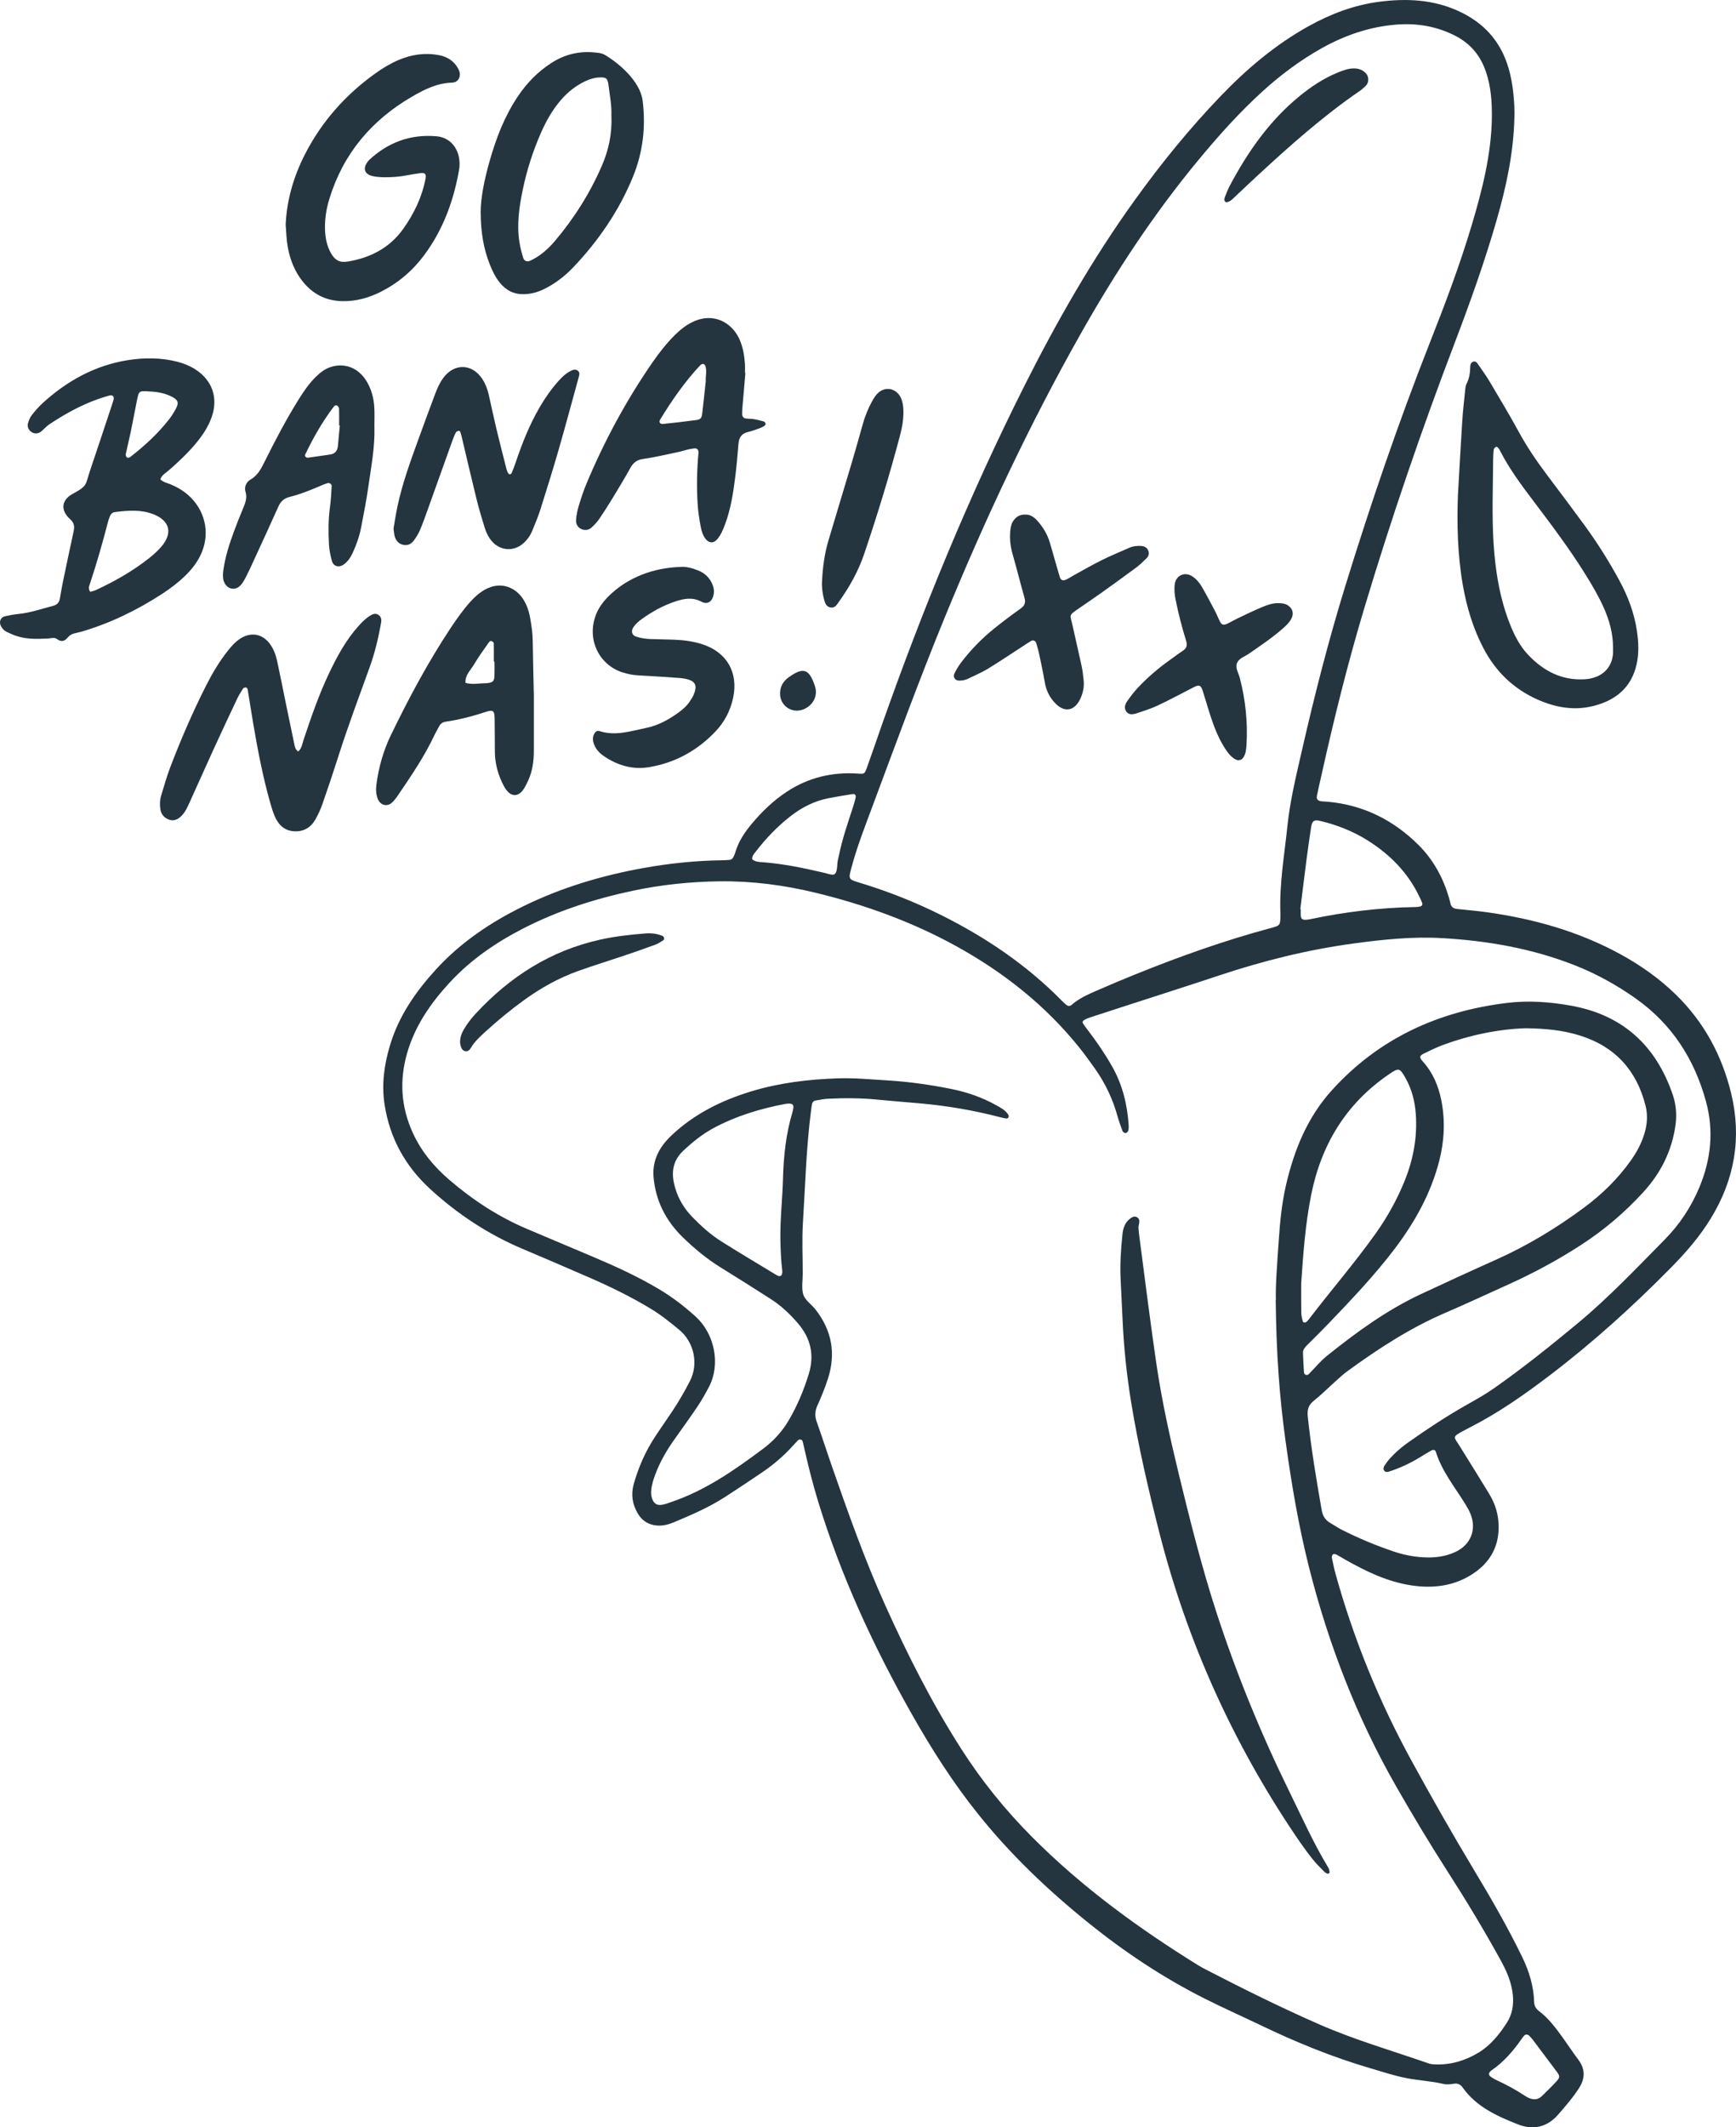 <?xml version="1.0" encoding="UTF-8"?>
<svg id="Ebene_2" data-name="Ebene 2" xmlns="http://www.w3.org/2000/svg" viewBox="0 0 642.18 786.41">
  <defs>
    <style>
      .cls-1 {
        fill: #24353f;
      }
    </style>
  </defs>
  <g id="Illustrationen">
    <g>
      <path class="cls-1" d="M560.21,43.27c-.28,13.06-2.99,25.69-6.59,38.17-4.43,15.37-9.82,30.42-15.51,45.35-12.26,32.12-23.38,64.62-33.29,97.55-6.17,20.52-11.35,41.29-15.98,62.21-.55,2.5-1.16,4.98-1.66,7.49-.28,1.44.24,2.02,1.76,2.19.79.09,1.6.08,2.39.16,13.12,1.24,24.21,6.8,33.46,16.03,5.42,5.4,9,11.98,11.18,19.31.23.77.42,1.54.6,2.32.29,1.28,1.17,1.83,2.39,1.96,3.65.39,7.32.7,10.96,1.2,17.39,2.42,34.08,7.1,49.56,15.57,7.46,4.09,14.39,8.97,20.49,14.93,10.34,10.1,16.96,22.33,20.38,36.32,4.04,16.55,1.33,32.02-7.55,46.49-4.12,6.73-9.27,12.61-14.79,18.21-14.06,14.25-28.87,27.64-44.83,39.77-9.44,7.18-19.11,13.95-29.71,19.31-.71.36-1.42.74-2.12,1.12-4.28,2.31-3.6,2.13-1.47,5.52,3.67,5.81,7.24,11.69,10.85,17.54,1.96,3.18,3.22,6.56,3.55,10.33.77,8.92-2.94,15.58-10.41,20.08-6.7,4.04-14.14,4.82-21.79,3.67-8.85-1.34-16.75-5.17-24.44-9.51-1.11-.63-2.19-1.33-3.33-1.91-.36-.18-1.03-.24-1.27-.02-.29.26-.43.9-.34,1.31.41,2.03.85,4.07,1.4,6.06,6.72,24.13,16.13,47.16,28.18,69.12,7.38,13.46,14.94,26.81,22.87,39.97,6.35,10.54,12.52,21.2,17.91,32.29,2.56,5.26,4.25,10.69,4.44,16.53.05,1.57.56,2.58,1.87,3.57,3.47,2.63,6.07,6.11,8.6,9.61,1.97,2.72,3.8,5.54,5.82,8.22,2.66,3.52,2.67,6.95.3,10.64-2.26,3.52-5,6.65-7.72,9.78-4.04,4.65-9.27,5.79-14.8,3.61-7.73-3.06-15.39-6.46-20.47-13.6-.82-1.16-1.78-1.68-3.25-1.45-1.25.2-2.61.38-3.81.1-4.51-1.07-9.14-1.28-13.66-2.15-4.53-.87-8.95-2.35-13.4-3.65-13.99-4.1-27.44-9.58-40.57-15.89-6.91-3.32-13.93-6.43-20.78-9.88-15.35-7.72-29.6-17.2-42.94-27.95-14.98-12.06-28.88-25.28-40.93-40.34-9.22-11.52-17.13-23.92-24.39-36.73-14.23-25.1-26.28-51.18-34.75-78.83-2.06-6.73-3.75-13.55-5.29-20.41-.14-.62-.28-1.24-.47-1.85-.17-.54-1.16-.77-1.6-.34-.57.56-1.1,1.15-1.64,1.75-3.53,3.96-7.54,7.39-11.93,10.34-4.51,3.03-9.02,6.07-13.6,9.01-5.94,3.82-12.41,6.59-18.9,9.31-1.94.81-3.99,1.32-6.07,1.17-3.04-.21-5.5-1.65-7.1-4.31-2.07-3.45-2.7-7.09-1.58-11.05,1.76-6.2,4.31-12.03,7.85-17.42,2.19-3.34,4.51-6.6,6.72-9.94,2.29-3.47,4.35-7.06,6.25-10.78,3.31-6.49,1.29-14.42-3.85-18.73-3.44-2.88-6.93-5.66-10.78-7.98-7.26-4.39-14.88-8.09-22.65-11.48-8.2-3.57-16.43-7.11-24.67-10.59-12.65-5.35-23.96-12.78-34.07-22.03-9.29-8.49-15.08-18.9-16.99-31.42-1.13-7.45-.12-14.65,2.01-21.77,3.23-10.83,9.49-19.84,17-28.06,9.2-10.06,20.3-17.5,32.48-23.45,14.17-6.93,29.14-11.36,44.63-14.12,9.46-1.69,18.99-2.66,28.6-2.8.96-.01,1.92-.06,2.87-.14.68-.06,1.19-.45,1.47-1.07.27-.58.54-1.17.72-1.78,1.19-4.08,3.53-7.51,6.23-10.7,3.73-4.42,7.86-8.4,12.72-11.6,8.04-5.3,16.87-7.42,26.43-6.75,2.24.16,2.42.16,3.19-1.95,1.9-5.26,3.7-10.56,5.55-15.84,15.1-42.86,32.33-84.84,52.75-125.46,12.01-23.88,25.25-47.06,40.9-68.79,9.73-13.51,20.22-26.42,31.76-38.43,9.69-10.08,20.27-19.05,32.57-25.86,8.19-4.54,16.86-7.82,26.14-9.01,9.92-1.27,19.75-.87,29.14,3.4,9.48,4.3,15.73,11.2,18.66,21.22,1.64,5.62,2.27,12.57,2.15,18.02ZM471.97,480.47c-.18-4.82.48-13.44,1.07-22.05.47-6.85,1.14-13.71,2.7-20.42,3-12.95,7.92-25.01,16.97-35,17.34-19.12,39.26-29.12,64.6-32.23,8.02-.99,15.96-.42,23.87,1,19.12,3.44,31.42,14.75,37.61,32.94,1.24,3.65,1.55,7.42.99,11.35-1.37,9.52-5.46,17.63-11.9,24.66-6.84,7.48-14.5,13.98-23,19.49-8.6,5.58-17.6,10.42-26.94,14.64-7.86,3.55-15.69,7.19-23.62,10.61-12.86,5.56-24.49,13.14-35.76,21.33-1.55,1.12-2.96,2.44-4.39,3.71-2.74,2.45-5.34,5.08-8.21,7.36-2.03,1.62-2.44,3.39-2.18,5.85,1.22,11.62,3.14,23.12,5.16,34.61.36,2.03,1.28,3.57,3.06,4.61,1.52.89,2.97,1.89,4.54,2.68,6.15,3.09,12.48,5.73,19,7.93,3.51,1.18,7.11,1.92,10.78,2.14,4.19.26,8.31-.19,12.16-2.02,5.63-2.68,7.81-8.27,5.48-14.04-.48-1.18-1.11-2.3-1.78-3.39-3.91-6.39-8.77-12.24-11.04-19.57-.21-.67-.93-.86-1.58-.49-1.39.78-2.77,1.6-4.12,2.44-3.69,2.28-7.59,4.1-11.72,5.42-.6.19-1.31.2-1.72-.44-.39-.6-.19-1.27.16-1.8.62-.93,1.28-1.84,2.02-2.66,2.05-2.26,4.35-4.24,6.85-5.99,7.06-4.98,14.26-9.73,21.8-13.97,3.34-1.88,6.7-3.77,9.83-5.97,10.75-7.53,20.98-15.73,31.08-24.11,11.47-9.52,21.69-20.35,32.14-30.93,5.43-5.51,9.67-11.91,12.68-19.07,4.36-10.35,5.5-21.01,2.52-31.9-4.27-15.62-12.56-28.56-25.94-38.04-7.08-5.02-14.6-9.17-22.68-12.35-15.79-6.2-32.24-9.05-49.1-10.01-10.92-.62-21.74.52-32.51,1.97-16.98,2.29-33.56,6.41-49.82,11.82-10.76,3.58-21.57,7.02-32.36,10.52-5.16,1.68-10.33,3.34-15.49,5.03-.75.25-1.49.57-2.17.96-.41.24-.7.74-.39,1.22.51.81,1.08,1.57,1.66,2.33,3.32,4.31,6.38,8.79,9.08,13.53,3.89,6.83,5.68,14.2,6.17,21.96.03.47,0,.96-.08,1.43-.1.67-.48,1.26-1.15,1.31-.34.03-.91-.42-1.05-.78-.68-1.79-1.34-3.59-1.85-5.44-1.76-6.39-4.57-12.27-8.4-17.67-1.85-2.61-3.72-5.21-5.72-7.7-12.6-15.69-28.09-27.9-45.64-37.56-16.34-8.99-33.72-15.27-51.83-19.67-11.72-2.85-23.59-4.4-35.61-4.25-10.7.13-21.37,1.22-31.89,3.44-14.3,3.02-28.09,7.44-41.11,14.17-10.02,5.18-19.2,11.51-26.88,19.84-7,7.6-12.81,15.94-15.71,26.04-2.9,10.08-2.29,19.87,2.08,29.46,3.12,6.84,7.77,12.44,13.41,17.3,8.78,7.56,18.38,13.84,29.09,18.34,8.25,3.47,16.49,6.97,24.73,10.45,8.1,3.43,16.08,7.11,23.66,11.6,4.98,2.94,9.54,6.42,13.81,10.31,6.83,6.23,9.34,17.42,4.86,25.96-1.26,2.4-2.59,4.79-4.1,7.04-2.85,4.25-5.86,8.39-8.82,12.57-2.78,3.93-5.17,8.08-6.87,12.6-.73,1.94-1.38,3.92-1.56,6.02-.11,1.31.03,2.56.62,3.73.55,1.09,1.42,1.71,2.68,1.66,1.46-.05,2.78-.62,4.15-1.09,12.61-4.27,23.35-11.78,33.88-19.63,3.87-2.88,7.12-6.41,9.58-10.62,3.16-5.41,5.56-11.13,7.39-17.13,2.15-7.06.68-13.21-4.09-18.74-2.95-3.42-6.2-6.48-9.99-8.91-6.18-3.98-12.41-7.88-18.66-11.76-5.06-3.14-9.6-6.91-13.85-11.04-6.31-6.14-10.1-13.52-10.85-22.37-.15-1.77-.03-3.49.38-5.23.99-4.24,3.47-7.48,6.57-10.37,8.38-7.8,18.35-12.7,29.18-15.99,10.47-3.18,21.24-4.47,32.14-4.82,6.08-.2,12.13.4,18.2.76,8,.48,15.9,1.61,23.73,3.18,5.82,1.17,11.41,3.12,16.61,6.02,1.66.93,3.4,1.82,4.45,3.54.14.23.17.64.06.88-.11.23-.48.51-.71.48-.78-.09-1.56-.27-2.32-.47-9.76-2.56-19.67-4.24-29.72-5.14-5.25-.47-10.51-.86-15.76-1.39-6.07-.6-12.14-.59-18.21-.32-1.59.07-3.17.41-4.74.68-.68.12-1.11.63-1.24,1.29-.16.78-.24,1.58-.35,2.37-1.8,13.81-2.14,27.73-3.01,41.61-.39,6.21-.06,12.47-.07,18.7,0,2.4-.43,4.88.05,7.17.53,2.54,3.03,4.01,4.6,6,6.14,7.77,7.69,16.36,4.66,25.72-1.08,3.34-2.41,6.61-3.86,9.81-.93,2.04-1.05,3.9-.3,6,1.88,5.27,3.58,10.6,5.42,15.88,6.1,17.51,12.27,34.98,19.91,51.92,8.29,18.39,17.35,36.34,28.26,53.35,7.55,11.78,16.27,22.54,26.13,32.44,18.4,18.47,39.3,33.7,61.39,47.37.95.59,1.94,1.12,2.93,1.63,13.77,7.12,27.66,14,41.87,20.23,13.19,5.78,27.04,9.76,40.61,14.48.74.26,1.57.3,2.36.33,5.77.21,11.08-1.42,15.95-4.35,4.47-2.7,7.69-6.72,10.48-11.05,1.97-3.05,2.57-6.48,2.24-10.11-.44-4.74-2.28-8.95-4.54-13.04-6.18-11.21-12.79-22.16-19.71-32.92-6.57-10.23-12.82-20.65-18.86-31.19-14.56-25.42-25.04-52.49-32.23-80.82-4.01-15.8-6.69-31.89-8.9-48.06-2.14-15.71-3.28-31.47-3.5-51.15ZM551.87,43.42c.06-5.78-.33-11.48-2.24-17.02-2.02-5.88-5.68-10.27-11.22-13.13-6.88-3.55-14.19-4.78-21.84-4.18-9.89.78-19.04,3.92-27.66,8.74-7.85,4.4-15.02,9.74-21.68,15.77-8.67,7.86-16.46,16.55-23.91,25.55-16.58,20.01-30.78,41.64-43.55,64.24-19.06,33.73-35.46,68.74-50.17,104.56-9.54,23.22-18.15,46.79-26.92,70.29-2.79,7.48-5.7,14.93-7.76,22.67-1.08,4.06-1.08,4.15,2.92,5.36,10.43,3.15,20.52,7.12,30.27,11.98,16.43,8.19,31.48,18.34,44.44,31.44.56.57,1.12,1.14,1.73,1.66.67.56,1.43.75,2.15.11,2.69-2.36,5.91-3.79,9.13-5.2,4.83-2.11,9.69-4.16,14.58-6.13,16.31-6.57,32.85-12.48,49.86-17.03,3.62-.97,3.61-1.01,3.66-4.89,0-.16,0-.32,0-.48-.46-10.93,1.47-21.67,2.59-32.47.96-9.24,3.17-18.25,5.23-27.29,4.69-20.57,9.9-41.01,16.12-61.17,9.38-30.4,19.65-60.49,31.32-90.1,5.63-14.27,11.06-28.62,15.46-43.34,3.89-13.04,7.29-26.18,7.49-39.93ZM564.3,380.11c-9.71.32-20.32,2.41-30.58,6.21-2.39.89-4.7,2.01-6.99,3.14-1.65.81-1.77,1.44-.43,2.91,3.76,4.16,5.84,9.08,6.9,14.53,1.46,7.51,1.08,14.94-.82,22.32-3.08,11.96-8.96,22.49-16.35,32.28-7.44,9.84-15.94,18.74-24.45,27.64-2.54,2.65-5.16,5.23-7.76,7.82-.91.91-1.87,1.81-1.82,3.23.09,2.39.2,4.79.37,7.17.07.89,1.14,1.24,1.78.6,2.26-2.26,4.28-4.8,6.76-6.78,10.86-8.71,22.1-16.9,34.79-22.82,9.12-4.25,18.26-8.47,27.45-12.57,11.73-5.23,22.66-11.82,32.95-19.47,6.58-4.89,12.38-10.59,17.16-17.29,2.15-3.01,3.88-6.22,4.98-9.78,1.07-3.44,1.37-6.93.5-10.41-3.27-13.15-11.3-21.96-24.29-26.03-6.14-1.93-12.49-2.6-20.15-2.7ZM481.34,474.17c0,3.68-.04,7.35.03,11.03.02,1.1.26,2.21.56,3.28.12.42.77.57,1.21.27.39-.26.72-.64,1.01-1.02,8.16-10.67,16.96-20.83,24.76-31.78,4.29-6.02,7.85-12.44,10.63-19.27,3.24-7.96,4.8-16.23,4.19-24.84-.33-4.67-1.46-9.15-3.77-13.26-2.17-3.87-2.52-3.93-6.08-1.5-15.93,10.83-25.14,26.03-28.87,44.71-2.13,10.68-2.92,21.53-3.66,32.39ZM291.8,407.96c-.25.02-.74.02-1.21.11-9.3,1.75-18.28,4.46-26.66,8.96-4.11,2.21-7.7,5.12-11.1,8.29-3.46,3.23-4.52,7.08-3.58,11.74,1.02,5.04,3.38,9.27,6.91,12.89,3.24,3.32,6.7,6.44,10.62,8.92,6.75,4.26,13.62,8.32,20.44,12.47.57.35,1.34.61,1.77.16.36-.38.46-1.19.38-1.78-.45-3.65-.6-7.31-.68-10.98-.17-7.68.74-15.31.95-22.97.22-8.32,1.09-16.57,3.49-24.58.14-.46.22-.93.31-1.4.24-1.3-.2-1.85-1.65-1.81ZM481.03,336.09s.1.01.15.02c0,.8-.03,1.6,0,2.39.06,1.14.68,1.61,1.92,1.51.48-.04.96-.08,1.42-.18,12.83-2.7,25.79-4.31,38.9-4.52.63-.01,1.28-.05,1.9-.2.74-.17,1-.74.73-1.44-.28-.74-.64-1.46-.98-2.17-4.25-8.93-10.9-15.64-19.19-20.85-5.46-3.43-11.39-5.73-17.63-7.21-2.15-.51-2.88.05-3.23,2.29-.58,3.78-1.13,7.57-1.63,11.37-.82,6.33-1.59,12.66-2.38,18.99ZM278.27,317.66c1.17,1,2.65.98,4.05,1.09,7.49.59,14.82,2.09,22.12,3.8,4,.93,5.02,2.12,5.34-3.41.05-.95.36-1.88.54-2.82,1.18-5.96,3.18-11.69,5.05-17.45.44-1.36.87-2.74,1.16-4.13.13-.65-.27-1.34-1.07-1.21-2.99.47-5.97.97-8.94,1.54-5.28,1.02-9.93,3.4-14.14,6.69-4.81,3.76-9,8.12-12.72,12.94-.66.86-1.52,1.66-1.4,2.95ZM564.67,752.1c-.52.06-.76.16-1.72,1.52-3.13,4.48-6.62,8.6-11.18,11.7-.13.09-.25.2-.36.31-.89.82-.8,1.54.3,2.26.53.35,1.08.69,1.66.96,3.77,1.75,7.43,3.69,10.89,6,.4.26.82.5,1.26.69,1.76.79,3.42.72,4.86-.69,1.82-1.79,3.66-3.56,5.39-5.43,1.27-1.38,1.28-1.99.27-3.36-2.95-3.97-5.93-7.93-8.91-11.87-.48-.63-1.02-1.23-1.59-1.78-.2-.19-.58-.21-.87-.31Z"/>
      <path class="cls-1" d="M59.32,177.2c1.03,1.05,2.44,1.31,3.73,1.84,2.84,1.16,5.41,2.74,7.58,4.94,5.67,5.75,7.05,13.96,3.55,21.24-1.4,2.92-3.39,5.41-5.7,7.65-2.65,2.57-5.59,4.78-8.68,6.78-9.31,6.02-19.19,10.81-29.87,13.92-1.64.48-3.55.48-4.78,2-1.17,1.44-2.41,1.92-4.1.65-.94-.71-2.17-.23-3.28-.18-3.84.18-7.69.33-11.41-.85-1.36-.43-2.68-1.02-3.96-1.64-.86-.42-1.52-1.14-2-2-.9-1.59-.25-3.37,1.49-3.75,1.71-.37,3.45-.69,5.2-.87,4.33-.44,8.4-1.91,12.57-2.97,1.42-.36,2.21-1.21,2.47-2.59.35-1.88.63-3.78,1.02-5.66,1.33-6.41,2.69-12.82,4.07-19.22.39-1.81.3-3.16-1.34-4.63-3.57-3.21-3.2-7.05,1.08-9.34,5.59-3,4.6-3.42,6.28-8.34,2.52-7.41,4.96-14.85,7.43-22.27.45-1.36.93-2.72,1.33-4.1.34-1.2-.32-1.92-1.48-1.61-1.39.37-2.76.81-4.11,1.28-6.53,2.29-12.53,5.62-18.26,9.45-1.05.7-1.87,1.72-2.85,2.53-1.09.9-2.49.99-3.56.31-1.11-.7-1.76-1.99-1.38-3.31.3-1.05.73-2.15,1.4-3,1.28-1.63,2.65-3.22,4.19-4.6,8.96-8.12,19.21-13.78,31.24-15.71,6.18-.99,12.42-.98,18.56.61,2.34.61,4.54,1.52,6.57,2.83,6.23,4.02,8.45,10.52,6.01,17.53-1.34,3.84-3.6,7.12-6.2,10.18-3.01,3.55-6.4,6.7-9.9,9.75-1.06.92-2.44,1.58-2.91,3.17ZM33.41,218.78c.67-.21,1.45-.37,2.15-.69,6.96-3.24,13.61-7.01,19.64-11.79,1.62-1.28,3.18-2.69,4.52-4.26,4.27-4.99,3.09-9.59-3.03-11.96-4.62-1.79-9.4-1.37-14.17-.79-.83.1-1.47.63-1.8,1.41-.31.73-.58,1.49-.78,2.26-2,7.72-4.18,15.38-6.71,22.94-.3.89-.68,1.82.18,2.88ZM55.35,144.71c-3.95-.26-3.97-.27-4.69,3.31-.82,4.06-1.57,8.13-2.41,12.19-.52,2.5-1.17,4.96-1.69,7.46-.09.42-.01,1.07.26,1.31.54.48,1.15.12,1.67-.28,5.16-4.04,9.97-8.46,14.02-13.65.98-1.25,1.84-2.61,2.58-4.01,1.13-2.14.78-3.15-1.3-4.27-2.73-1.47-5.71-1.95-8.43-2.06Z"/>
      <path class="cls-1" d="M539.31,183.21c.59-10.24,1.04-18.86,1.6-27.47.25-3.82.69-7.64,1.08-11.45.08-.79.13-1.65.48-2.33,1.07-2.05,1.38-4.22,1.4-6.48,0-.83.37-1.6,1.25-1.82.7-.17,1.19.35,1.56.89,1.44,2.11,2.97,4.17,4.28,6.36,3.67,6.18,7.38,12.35,10.82,18.66,3.07,5.64,6.66,10.9,10.51,16.02,4.61,6.13,9.23,12.26,13.76,18.45,4.82,6.59,9.17,13.48,13.05,20.66,3.14,5.81,5.44,11.91,6.42,18.47.62,4.13.82,8.29-.1,12.39-1.93,8.6-7.73,13.33-15.95,15.41-7.11,1.8-13.99.59-20.57-2.31-8.96-3.95-15.63-10.39-20.16-19.06-3.81-7.29-6.15-15.08-7.58-23.14-2.04-11.55-2.22-23.21-1.85-33.26ZM596.69,239.04c-.03-4.67-1.23-9.61-3.61-14.79-1.87-4.08-4.13-7.94-6.49-11.74-5.99-9.66-12.85-18.71-19.7-27.77-4.34-5.74-8.62-11.53-11.91-17.97-.22-.42-.46-.85-.77-1.21-.19-.21-.65-.49-.77-.41-.36.24-.81.61-.86.98-.17,1.26-.21,2.55-.24,3.82-.05,2.72-.06,5.44-.1,8.16-.16,10.08-.27,20.15.93,30.19.95,7.97,2.63,15.76,5.7,23.21,1.6,3.87,3.55,7.54,6.45,10.59,5.65,5.96,12.39,9.49,20.84,9.01,6.76-.38,10.9-4.78,10.53-11.12-.02-.32,0-.64,0-.96Z"/>
      <path class="cls-1" d="M105.67,83.06c.43-9.29,3-17.96,7.21-26.16,6.18-12.02,14.93-21.85,25.89-29.71,2.73-1.96,5.6-3.71,8.7-5.02,4.82-2.04,9.81-2.77,14.99-1.76,2.26.44,4.25,1.42,5.77,3.16.62.71,1.17,1.54,1.54,2.4.94,2.23-.19,4.52-2.55,4.58-5.52.15-10.21,2.51-14.77,5.15-14.97,8.69-25.48,21.08-30.6,37.78-1.23,4-1.84,8.1-1.58,12.29.17,2.74.79,5.38,2.14,7.79,1.52,2.72,3.31,3.63,6.33,3.12,8.35-1.42,15.4-5.04,20.45-12.12,4.04-5.68,6.96-11.82,8.26-18.69.28-1.48-.29-2.08-1.84-1.88-1.74.22-3.48.51-5.2.84-2.68.52-5.39.71-8.1.69-1.43-.01-2.89-.09-4.29-.38-3.28-.67-3.98-2.96-1.81-5.61.1-.12.2-.25.32-.36,7.03-6.58,15.38-9.63,24.95-8.79,4.83.42,8.03,4.13,8.46,9,.1,1.1.08,2.25-.11,3.34-2,11.49-5.91,22.19-12.94,31.64-4.28,5.75-9.58,10.24-15.97,13.48-4.49,2.27-9.2,3.58-14.27,3.49-5.96-.11-10.8-2.51-14.55-7.12-3.11-3.82-4.83-8.27-5.68-13.04-.48-2.66-.51-5.4-.74-8.1Z"/>
      <path class="cls-1" d="M110.33,277.78c1.31-1.12,1.46-2.77,1.96-4.26,2.78-8.34,5.64-16.65,9.42-24.6,2.96-6.22,6.22-12.26,10.86-17.44,1.28-1.44,2.62-2.8,4.26-3.83.98-.61,2.01-1.1,3.12-.38,1.08.7,1.23,1.79,1.02,2.97-.98,5.51-2.26,10.95-4.16,16.23-4.01,11.12-8.17,22.18-11.75,33.46-1.84,5.78-3.78,11.54-5.78,17.27-.68,1.95-1.55,3.86-2.57,5.66-1.71,3-4.28,4.64-7.88,4.44-3.66-.21-5.81-2.39-7.18-5.5-.7-1.6-1.2-3.3-1.68-4.99-2.72-9.54-4.57-19.27-6.25-29.03-.73-4.25-1.37-8.52-2.08-12.77-.08-.45-.3-.95-.91-.87-.29.04-.68.17-.81.38-.76,1.22-1.55,2.43-2.16,3.72-2.94,6.21-5.86,12.43-8.72,18.67-2.99,6.54-5.89,13.12-8.88,19.66-.79,1.74-1.57,3.53-2.92,4.93-1.28,1.33-2.81,2.18-4.73,1.49-1.8-.65-2.9-1.98-3.19-3.87-.28-1.75-.18-3.52.35-5.22,1.05-3.35,1.97-6.75,3.22-10.03,3.92-10.31,8.3-20.42,13.27-30.28,2.31-4.57,4.91-8.97,8.1-13,1.39-1.76,2.88-3.45,4.81-4.64,3.99-2.46,8.21-1.56,10.93,2.3,1.31,1.86,2.05,3.99,2.53,6.18,1.16,5.3,2.19,10.63,3.28,15.95,1,4.85,2,9.7,3.03,14.54.23,1.07.36,2.22,1.5,2.87Z"/>
      <path class="cls-1" d="M177.8,78.43c.02-5.33,1.39-12.04,3.26-18.67,2.39-8.49,5.51-16.67,10.45-24.05,3.33-4.98,7.4-9.18,12.45-12.43,4.88-3.14,10.18-4.46,15.96-3.89,1.27.12,2.57.18,3.71.84,5.19,3.03,13.21,9.76,14.1,17.03,1.21,9.83.07,19.16-3.61,28.15-5.14,12.54-12.72,23.58-22.04,33.39-3.21,3.37-6.89,6.18-11.12,8.21-2.19,1.04-4.46,1.64-6.91,1.74-3.82.15-6.81-1.34-9.17-4.26-1.62-2.01-2.74-4.31-3.68-6.69-2.25-5.71-3.35-11.64-3.39-19.37ZM226.16,42.75c.18-3.43-.55-7.21-1.02-11.01-.35-2.88-.88-3.26-3.64-3.1-1.8.1-3.46.65-5.04,1.4-3.36,1.59-6.23,3.84-8.7,6.63-3.32,3.75-5.74,8.05-7.73,12.61-2.95,6.75-5.19,13.75-6.67,20.95-1.32,6.42-2.27,12.91-1.18,19.49.31,1.88.79,3.74,1.35,5.56.38,1.25,1.45,1.65,2.68,1.06,1.15-.54,2.27-1.17,3.31-1.9,2.1-1.47,3.95-3.24,5.61-5.19,7.19-8.45,13.05-17.73,17.48-27.9,2.51-5.78,3.85-11.82,3.56-18.6Z"/>
      <path class="cls-1" d="M275.74,137.83c-.34,3.98-.69,7.96-1.03,11.94-.09,1.11-.2,2.23-.18,3.35.02.88.54,1.5,1.46,1.6.95.11,1.93.06,2.87.22,1.25.21,2.49.54,3.71.88.24.07.48.38.58.64.21.56-.24.9-.63,1.13-.54.32-1.13.59-1.73.8-1.36.47-2.71,1-4.1,1.31-2.41.55-3.33,2.09-3.52,4.43-.34,4.3-.73,8.6-1.28,12.88-.73,5.71-1.64,11.39-3.68,16.82-.73,1.95-1.51,3.88-2.87,5.5-1.38,1.63-3.16,1.51-4.41-.21-.97-1.33-1.44-2.89-1.73-4.44-.53-2.82-.97-5.68-1.14-8.54-.37-6.23-.27-12.46.32-18.69.12-1.23-.55-1.83-1.68-1.68-.79.1-1.58.24-2.36.43-.93.22-1.84.55-2.77.75-4.53.94-9.05,2.06-13.62,2.7-2.37.33-3.69,1.39-4.78,3.35-2.01,3.64-4.16,7.2-6.32,10.75-1.66,2.73-3.37,5.44-5.17,8.08-.8,1.17-1.81,2.23-2.87,3.19-1.18,1.07-2.68,1.15-4.03.42-1.2-.65-1.79-1.95-1.69-3.25.14-1.74.48-3.49.99-5.16.83-2.75,1.73-5.5,2.83-8.15,6.62-15.83,14.73-30.86,24.5-44.98,2.46-3.55,5.12-6.96,8.2-10.01,1.94-1.92,4.04-3.63,6.52-4.83,7.83-3.81,14.54.23,17.3,6.11,1.38,2.94,1.9,6.09,2.14,9.29.08,1.11.01,2.24.01,3.36.06,0,.11,0,.17.01ZM261.07,140.91c-.09-1.76.41-3.49-.02-5.23-.1-.42-.39-.97-.73-1.11-.31-.13-.95.1-1.22.38-5.8,6.16-10.58,13.08-14.97,20.28-.48.79.1,1.61,1.08,1.5,4.1-.44,8.2-.88,12.29-1.44,1.69-.23,2.06-.73,2.28-2.54.47-3.94.87-7.89,1.3-11.84Z"/>
      <path class="cls-1" d="M197.48,256.63c0,7.39,0,14.11,0,20.82,0,3.88-.5,7.66-2.15,11.21-.54,1.15-1.1,2.32-1.84,3.35-1.84,2.57-4.36,2.53-6.26-.09-.65-.9-1.16-1.91-1.63-2.92-1.62-3.53-2.5-7.24-2.54-11.13-.04-4.16-.02-8.31-.09-12.47-.05-2.66-.61-3.11-3.24-2.24-4.87,1.61-9.8,2.89-14.87,3.63-1.26.18-2,.85-2.53,1.92-.5,1-1.11,1.95-1.58,2.96-3.68,7.85-8.54,14.99-13.39,22.13-.71,1.05-1.48,2.11-2.41,2.95-1.74,1.56-4.2.93-5.12-1.23-.77-1.81-.83-3.68-.57-5.64.86-6.39,2.61-12.54,5.42-18.31,6.57-13.52,13.64-26.77,21.96-39.32,2.21-3.33,4.51-6.6,7.17-9.6,1.6-1.8,3.35-3.42,5.46-4.62,6.34-3.59,11.92-.51,14.5,3.84,1.15,1.94,1.9,4.05,2.29,6.27.5,2.83.96,5.66,1,8.56.1,6.87.28,13.74.41,19.94ZM182.92,244.59c-.08,0-.15,0-.23,0,0-2.24.02-4.47-.02-6.71,0-.25-.28-.56-.51-.73-.46-.36-.98-.19-1.25.21-1.91,2.75-3.91,5.46-5.61,8.34-1.25,2.12-3.34,3.91-3.1,6.73,2.52.76,5.06.14,7.6.13.16,0,.32-.01.48-.03,2.05-.25,2.55-.71,2.63-2.65.07-1.76.01-3.52.01-5.28Z"/>
      <path class="cls-1" d="M145.57,195.41c.42-2.43.84-5.27,1.43-8.08,1.82-8.62,4.85-16.87,7.85-25.13,2.01-5.56,4.06-11.1,6.14-16.63.79-2.09,1.7-4.15,3.06-5.95,4.06-5.42,10.6-5.22,14.34.44,1.15,1.75,1.91,3.69,2.38,5.73.96,4.2,1.83,8.43,2.83,12.62,1.19,4.97,2.47,9.92,3.73,14.87.15.6.37,1.23.72,1.73.28.39.94.46,1.17-.06.58-1.3,1.09-2.64,1.54-4,2.4-7.13,5.17-14.09,8.99-20.61,2.03-3.46,4.33-6.71,7.02-9.69,1.29-1.43,2.7-2.73,4.45-3.59.89-.43,1.85-.66,2.66.1.67.63.43,1.47.21,2.24-2.46,8.93-4.85,17.87-7.41,26.77-2.12,7.36-4.41,14.68-6.72,21.99-.87,2.73-1.96,5.4-3.07,8.05-.74,1.78-1.85,3.36-3.31,4.65-3.5,3.1-8.46,2.8-11.55-.7-1.29-1.47-2.15-3.2-2.71-5.03-1.09-3.51-2.15-7.03-3.03-10.59-1.84-7.44-3.56-14.91-5.33-22.37-.18-.78-.36-1.56-.61-2.32-.08-.26-.44-.66-.56-.62-.42.11-.99.3-1.16.63-.57,1.14-1.03,2.34-1.46,3.54-2.86,7.97-5.69,15.94-8.56,23.91-1.03,2.86-2.02,5.73-3.19,8.52-.61,1.45-1.47,2.84-2.42,4.1-.9,1.2-2.24,1.82-3.81,1.49-1.75-.36-2.73-1.58-3.2-3.21-.22-.76-.24-1.57-.41-2.8Z"/>
      <path class="cls-1" d="M138.51,157.78c.21,7.55-1.23,14.94-2.29,22.37-.7,4.9-1.66,9.76-2.59,14.62-.63,3.3-1.71,6.48-3.13,9.54-.82,1.76-1.86,3.37-3.5,4.47-1.71,1.14-3.66.57-4.21-1.4-.55-1.99-.99-4.05-1.1-6.11-.25-4.62-.26-9.26.38-13.87.35-2.53.46-5.09.62-7.63.05-.85-.8-1.4-1.65-1.13-.76.24-1.5.54-2.23.85-3.82,1.63-7.66,3.22-11.7,4.21-2.04.5-3.28,1.65-4.13,3.56-3.13,7-6.36,13.95-9.56,20.92-.73,1.6-1.48,3.19-2.26,4.76-.43.86-.89,1.7-1.43,2.49-.94,1.38-2.17,2.41-3.97,2.17-1.59-.21-2.96-1.77-3.22-3.74-.14-1.09-.05-2.23.11-3.32.7-4.76,2.15-9.33,3.8-13.83,1.1-3,2.29-5.96,3.52-8.91.81-1.93,1.52-3.76.86-5.98-.55-1.83.26-3.64,1.88-4.57,2.85-1.64,4.06-4.37,5.42-7.08,3.78-7.58,7.72-15.07,12.19-22.27,1.94-3.12,4-6.17,6.66-8.75,1.51-1.46,3.15-2.72,5.15-3.41,5.14-1.76,10.23.1,13.28,4.89,1.93,3.03,2.84,6.43,3.05,9.98.15,2.39.03,4.79.03,7.19ZM125.69,157.28c-.08,0-.16,0-.24-.01,0-2.08.04-4.15-.03-6.22-.01-.38-.37-.87-.7-1.1-.44-.3-.94-.01-1.24.37-4.18,5.48-7.58,11.44-10.55,17.65-.31.65.26,1.3.99,1.22,2.69-.33,5.36-.79,8.05-1.14,1.88-.24,2.83-1.31,3.02-3.13.26-2.54.48-5.09.71-7.63Z"/>
      <path class="cls-1" d="M251.73,209.58c1.94-.2,4.28.4,6.5,1.29,2.63,1.05,4.54,2.92,5.5,5.67.38,1.09.49,2.17.25,3.3-.53,2.56-2.26,3.78-4.52,2.58-3.35-1.77-6.49-1.13-9.71-.06-4.43,1.47-8.47,3.71-12.26,6.42-1.3.93-2.52,1.97-3.35,3.38-.73,1.24-.31,2.66,1.05,3.14,1.82.63,3.72.89,5.65.94,2.87.07,5.75.14,8.62.24,3.52.13,7,.61,10.36,1.69,9.09,2.93,13.37,10.49,11.38,19.8-1.03,4.82-3.25,9.02-6.63,12.54-6.72,7.02-14.9,11.5-24.49,13.09-6.09,1.01-11.71-.67-16.78-4.15-1.61-1.1-2.9-2.53-3.59-4.38-.45-1.22-.55-2.51.07-3.73.38-.75,1.05-1.38,1.91-1.1,5.97,1.97,11.67,0,17.41-1.17,4.29-.87,8.07-2.94,11.62-5.47,1.7-1.21,3.28-2.55,4.45-4.31.53-.8,1.07-1.61,1.44-2.48,1.46-3.46.65-5.08-2.97-5.86-1.4-.3-2.85-.37-4.28-.46-4.46-.3-8.92-.61-13.39-.84-1.94-.1-3.79-.5-5.63-1.07-8.61-2.69-13.41-12.06-9.92-21.25,1.04-2.74,2.77-5.03,4.84-7.06,6.92-6.8,16.42-10.4,26.48-10.69Z"/>
      <path class="cls-1" d="M304.09,214.89c.23-5.12.92-10.18,2.37-15.1,2.75-9.34,5.63-18.65,8.4-27.98,1.5-5.05,2.94-10.12,4.35-15.19.78-2.79,1.87-5.43,3.23-7.98.52-.98,1.1-1.97,1.82-2.81,2.88-3.35,7.56-2.47,9.19,1.68.47,1.2.65,2.45.71,3.74.16,3.23-.34,6.38-1.16,9.48-3.91,14.83-8.39,29.48-13.31,44-2.16,6.4-5.45,12.25-9.37,17.74-.73,1.02-1.41,2.3-2.94,2.12-1.73-.2-2.19-1.64-2.56-3.06-.56-2.18-.87-4.39-.74-6.65Z"/>
      <path class="cls-1" d="M288.55,256.38c0-2.61,1.25-4.64,3.28-6.07,5.35-3.77,7.49-3.12,9.64,3.35,1.2,3.63-.78,7.17-4.24,8.56-4.24,1.71-8.68-1.28-8.67-5.84Z"/>
      <path class="cls-1" d="M421.13,453.75c.06.7.11,1.66.24,2.61,2.1,15.85,4.04,31.72,6.36,47.53,2.02,13.76,5.01,27.35,8.29,40.87,4.19,17.24,8.49,34.46,13.98,51.34,7.44,22.84,16.54,45.01,27.13,66.56,4.58,9.32,8.82,18.83,14.22,27.73.32.52.42,1.19.51,1.8.02.13-.46.52-.63.48-.44-.12-.92-.32-1.23-.64-1.56-1.6-3.19-3.15-4.57-4.91-2.17-2.77-4.22-5.63-6.19-8.54-23.29-34.53-40.18-71.94-50.45-112.31-4.02-15.81-7.7-31.69-10.34-47.79-1.68-10.26-2.75-20.6-3.21-30.99-.21-4.79-.44-9.58-.69-14.37-.29-5.61.08-11.19.66-16.76.24-2.28.88-4.41,2.82-5.86.77-.58,1.64-1.1,2.63-.49.79.48.88,1.27.74,2.1-.08.47-.17.94-.3,1.67Z"/>
      <path class="cls-1" d="M170.19,385.44c-.02-1.75.45-3.25,1.26-4.67,1.28-2.24,2.84-4.26,4.59-6.14,12.61-13.58,27.58-23.17,45.86-27.25,5.64-1.26,11.35-1.89,17.08-2.33,2.07-.16,4.15.13,6.11.93.57.23.8,1.25.31,1.57-.93.6-1.86,1.25-2.89,1.63-3.74,1.38-7.52,2.7-11.3,3.98-5.75,1.94-11.56,3.72-17.27,5.76-7.27,2.6-13.96,6.33-20.2,10.87-4.92,3.58-9.62,7.43-14.11,11.54-2.01,1.84-4.04,3.65-5.44,6.03-.43.73-.96,1.32-1.86,1.25-1.12-.08-1.6-.92-1.89-1.88-.14-.46-.18-.94-.25-1.31Z"/>
      <path class="cls-1" d="M379.32,190.23c1.7-.07,3.15.87,4.37,2.22,2.16,2.41,3.8,5.13,4.71,8.26,1.2,4.14,2.36,8.29,3.58,12.42.42,1.43,1.22,1.73,2.57,1.06.85-.43,1.65-.97,2.49-1.43,3.5-1.92,6.96-3.92,10.54-5.7,3.28-1.63,6.69-3.02,10.05-4.51,1.5-.67,3.07-.84,4.69-.71,1.24.11,2.1.73,2.51,1.9.36,1.01.01,1.93-.69,2.63-1.25,1.23-2.52,2.46-3.92,3.5-4.36,3.24-8.78,6.41-13.2,9.56-2.47,1.76-4.99,3.46-7.49,5.18-4.58,3.15-3.68,2.36-2.71,6.89,1.04,4.84,2.22,9.65,3.25,14.49.4,1.87.63,3.78.81,5.69.23,2.44-.32,4.77-1.41,6.96-2.08,4.15-5.61,4.78-8.88,1.56-2.23-2.19-3.57-4.84-4.1-7.95-.59-3.46-1.33-6.9-2.05-10.34-.3-1.4-.69-2.79-1.11-4.17-.26-.86-1.15-1.24-1.89-.81-1.1.64-2.15,1.37-3.22,2.06-4.29,2.78-8.53,5.64-12.89,8.3-2.31,1.4-4.85,2.43-7.28,3.63-1.03.5-2.12.69-3.25.68-1.47-.02-2.4-1.26-1.75-2.61.69-1.42,1.53-2.81,2.48-4.07,3.59-4.73,7.73-8.96,12.36-12.67,3.12-2.5,6.31-4.9,9.57-7.21,1.52-1.07,2.05-2.2,1.53-4.03-1.53-5.37-2.87-10.8-4.41-16.17-.85-2.97-1.17-5.95-.82-9,.15-1.28.45-2.5,1.27-3.56,1.1-1.43,2.31-2.07,4.32-2.06Z"/>
      <path class="cls-1" d="M457.93,281.05c-.15-.06-.78-.21-1.29-.54-1.79-1.16-2.94-2.91-4.02-4.7-2.08-3.44-3.53-7.17-4.78-10.97-1.05-3.19-1.95-6.42-2.98-9.62-.62-1.93-1.32-2.17-3.23-1.2-4.42,2.24-8.77,4.62-13.25,6.73-2.59,1.22-5.35,2.1-8.08,2.98-1.19.38-2.62.61-3.56-.57-1.05-1.33-.6-2.78.27-4,1.2-1.69,2.45-3.37,3.86-4.88,3.62-3.86,7.64-7.28,11.95-10.35,1.56-1.11,3.09-2.28,4.69-3.33,1.41-.92,1.8-2.01,1.28-3.66-1.57-5.04-2.89-10.14-3.92-15.32-.38-1.91-.56-3.82-.29-5.72.46-3.27,3.77-4.67,6.53-2.81,1.49,1,2.63,2.37,3.51,3.89,1.68,2.9,3.25,5.87,4.81,8.84.67,1.27,1.18,2.62,1.84,3.9.67,1.31,1.32,1.51,2.74.84,1.16-.54,2.25-1.22,3.4-1.77,3.18-1.5,6.33-3.07,9.58-4.41,1.9-.78,3.89-1.49,6.03-1.42,1.13.04,2.21.11,3.23.72,1.87,1.13,2.48,2.99,1.5,4.92-.81,1.61-2.13,2.79-3.46,3.95-3.87,3.37-8.14,6.2-12.33,9.13-1.55,1.08-3.74,1.67-4.4,3.52-.65,1.83.63,3.68,1.1,5.52,2.08,8.11,2.96,16.34,2.44,24.71-.1,1.61-.26,3.21-1.17,4.59-.35.53-.82.99-2.02,1Z"/>
      <path class="cls-1" d="M506.13,29.59c-.03.83-.32,1.58-.92,2.15-.69.66-1.4,1.32-2.18,1.86-13.62,9.32-25.89,20.27-37.98,31.43-2.7,2.49-5.35,5.03-8.03,7.54-.93.87-1.78,1.87-3.09,2.17-.51.12-.95-.25-1-.75-.04-.45.09-.95.27-1.38.54-1.33,1.05-2.68,1.72-3.95,6.65-12.51,14.64-23.98,25.71-33.05,4.35-3.56,8.98-6.66,14.21-8.78,1.92-.78,3.85-1.53,5.99-1.54,1.68,0,3.14.48,4.33,1.69.71.72,1.04,1.59.98,2.61Z"/>
    </g>
  </g>
</svg>